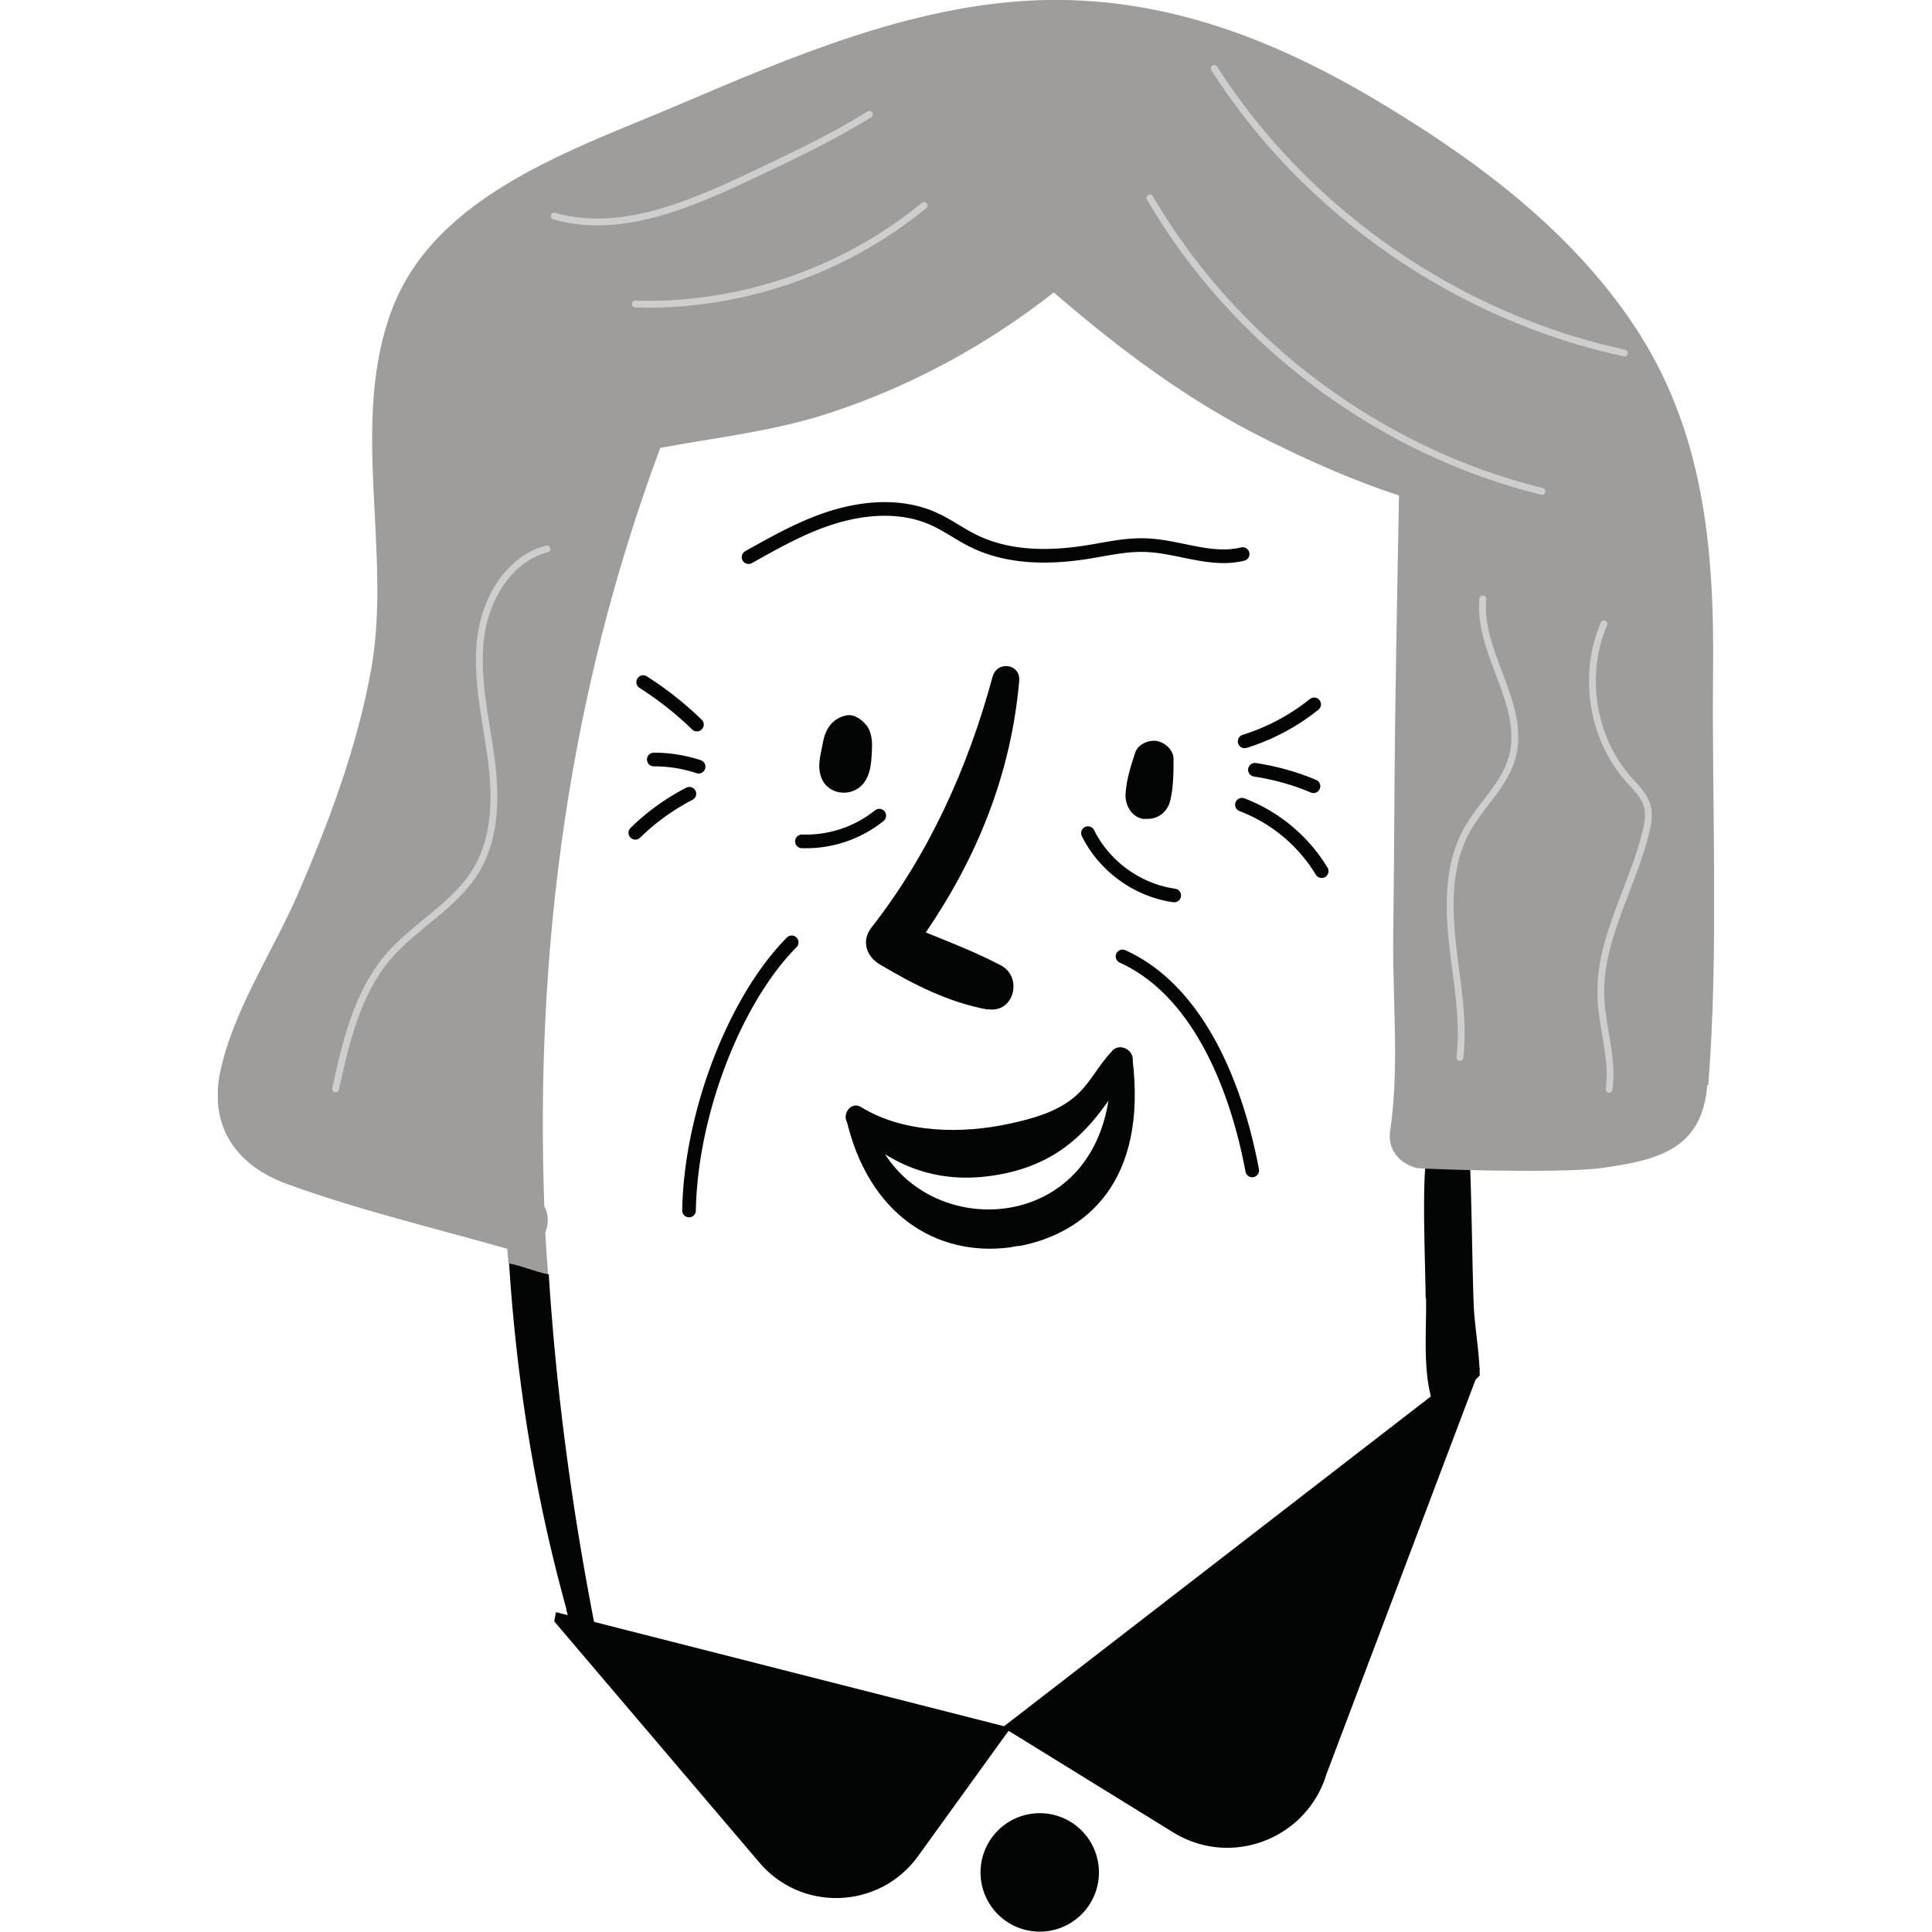 <?xml version="1.0" encoding="UTF-8"?>
<svg xmlns="http://www.w3.org/2000/svg" width="133" height="133" viewBox="0 0 133 133" fill="none">
  <g clip-path="url(#g4mbfaqrua)">
    <path d="M38.978 110.794c.047.165.094.354.141.519l1.978 1.438a4.358 4.358 0 0 1-.094-.543c-1.601-8.132-2.708-16.336-3.227-24.492-.848-.165-1.907-.613-2.732-.754.518 8.062 1.79 16.053 3.957 23.832h-.023zM98.168 89.342c.047 2.17-.236 4.833.4 7.025h.07l2.074-.825.424-.165c.259-.212.494-.448.73-.683-.024-1.698-.377-3.49-.424-5.069-.094-2.593-.142-7.732-.283-10.348-1.06.377-2.12.848-3.015.754-.235 2.287-.023 7.095 0 9.335l.024-.024z" fill="#030404"></path>
    <path d="M117.6 74.704c.73-9.36.235-19.048.329-28.453.095-8.51-.636-16.714-5.511-23.95-4.216-6.271-10.34-10.939-16.723-14.828-7.537-4.62-15.451-7.827-24.472-7.45-8.527.378-16.7 3.867-24.45 7.167-7.16 3.064-16.817 6.152-19.808 14.167-2.897 7.732 0 16.549-1.39 24.587-.965 5.446-2.92 10.632-5.11 15.7-1.72 3.913-4.405 7.92-5.3 12.117-.801 3.795 1.107 6.482 4.616 7.755 4.923 1.792 10.105 3.017 15.145 4.456 0 .33.071.66.071.99.848.141 1.884.589 2.732.754-.07-.943-.141-1.91-.188-2.852.235-.613.235-1.297-.07-1.816-.637-17.68 1.648-35.242 7.984-52.214 3.91-.731 7.914-1.155 11.73-2.428 5.582-1.839 10.763-4.668 15.356-8.274 4.617 3.983 9.328 7.52 14.84 10.23 2.755 1.368 5.817 2.735 8.926 3.748-.118 6.6-.259 13.201-.306 19.802-.024 3.63-.047 7.26-.094 10.89-.024 4.267.424 8.84-.212 13.06-.189 1.273.66 2.263 1.837 2.546.306.07 9.822.4 12.719 0 3.933-.542 6.948-1.32 7.278-5.728l.071.023z" fill="#9E9D9C"></path>
    <path d="M67.972 69.47c1.837.33 2.473-2.216.919-3.017-1.649-.872-3.416-1.556-5.159-2.263 3.557-5.21 5.865-10.915 6.43-17.303.118-1.202-1.53-1.438-1.837-.283-1.695 6.247-4.357 12.164-8.338 17.256-.706.896-.353 1.98.566 2.522 2.332 1.391 4.734 2.617 7.42 3.112v-.024zM78.783 56.364c.895.094 1.602-.448 1.79-1.297.212-.943.212-1.886.212-2.829 0-.613-.589-1.131-1.154-1.226-.542-.094-1.295.213-1.484.802-.306.92-.589 1.815-.66 2.782-.07.801.401 1.697 1.296 1.791v-.023zM59.634 49.928c-.283-.377-.824-.778-1.343-.684-.989.189-1.483.943-1.648 1.91-.142.801-.4 1.532-.118 2.334.424 1.225 2.05 1.438 2.873.495.613-.731.59-1.698.636-2.617 0-.519-.07-.99-.376-1.438h-.024zM76.57 72.346c-1.037 1.061-1.579 2.381-2.733 3.277-1.225.966-2.78 1.39-4.287 1.72-3.297.731-7.325.684-10.27-1.13-.73-.449-1.412.589-.87 1.178 2.92 3.017 6.406 4.267 10.622 3.418 4.499-.896 6.618-3.701 8.833-7.52.47-.801-.66-1.603-1.296-.966v.023z" fill="#030404"></path>
    <path d="M54.5 64.873c-3.887 3.914-6.949 11.74-7.067 18.458M77.276 65.84c5.205 2.357 7.843 8.934 8.927 14.733M51.532 38.354c1.978-1.108 3.98-2.24 6.17-2.853 2.191-.613 4.617-.707 6.666.26.919.424 1.743 1.037 2.662 1.485 2.45 1.202 5.323 1.178 8.008.73 1.272-.212 2.52-.495 3.816-.447 2.261.07 4.499 1.155 6.689.612M47.975 49.88a23.192 23.192 0 0 0-3.698-2.922M48.093 52.78a9.722 9.722 0 0 0-3.086-.495M47.457 54.643a15.44 15.44 0 0 0-3.721 2.687M85.684 51.036a14.614 14.614 0 0 0 4.782-2.546M86.391 52.993c1.39.212 2.756.589 4.028 1.131M85.496 55.397a10.997 10.997 0 0 1 5.488 4.573M74.897 57.354c1.13 2.286 3.415 3.936 5.935 4.29M60.53 56.151a8.068 8.068 0 0 1-5.324 1.768" stroke="#030404" stroke-width=".94" stroke-miterlimit="10" stroke-linecap="round"></path>
    <path d="M63.615 14.144c-5.535 4.55-12.72 7.001-19.88 6.789M59.846 7.873c-2.614 1.627-5.394 2.923-8.173 4.244-4.263 2.003-8.998 4.054-13.52 2.758M79.16 13.625c5.818 9.972 15.781 17.445 26.992 20.203M83.588 4.715c6.336 9.9 16.747 17.114 28.241 19.589M110.416 42.95c-1.508 3.513-.825 7.85 1.696 10.703.518.565 1.107 1.131 1.295 1.886.141.565.047 1.131-.094 1.697-.919 3.842-3.251 7.425-3.109 11.362.07 2.145.871 4.267.565 6.388M102.078 41.23c-.354 3.724 3.015 7.284 2.025 10.89-.518 1.91-2.143 3.277-3.109 4.998-1.295 2.31-1.295 5.115-1.013 7.755.283 2.64.825 5.28.519 7.921M37.659 37.788c-2.615.66-4.24 3.418-4.57 6.105-.33 2.688.306 5.375.683 8.039.377 2.663.424 5.563-.942 7.897-1.46 2.498-4.263 3.866-6.124 6.058-2.12 2.499-2.897 5.846-3.604 9.076" stroke="#CFCECE" stroke-width=".47" stroke-miterlimit="10" stroke-linecap="round"></path>
    <path d="M70.163 85.76c-.236.046-.471.07-.683.117-5.064.637-9.752-2.31-11.236-8.91l1.484-.425c1.131 5.021 5.583 7.143 9.422 6.648 3.721-.472 7.584-3.465 7.325-10.396l1.484.07c1.06 8.581-3.298 12.047-7.796 12.919v-.024zM38.153 111.619l.118-.636 31.303 7.967-6.383 8.84c-2.662 3.678-8.103 3.866-11 .33l-14.014-16.477-.024-.024z" fill="#030404"></path>
    <path d="m99.322 95.495-30.29 23.408 11.73 7.237c3.98 2.452 9.186.472 10.552-4.007l10.575-27.982-2.567 1.368v-.024zM71.576 132.976a4.076 4.076 0 0 0 4.075-4.078 4.076 4.076 0 0 0-4.075-4.078 4.077 4.077 0 0 0-4.075 4.078 4.076 4.076 0 0 0 4.075 4.078z" fill="#030404"></path>
  </g>
  <defs>
    <clipPath id="g4mbfaqrua">
      <path fill="#fff" transform="translate(15)" d="M0 0h103v133H0z"></path>
    </clipPath>
  </defs>
</svg>
